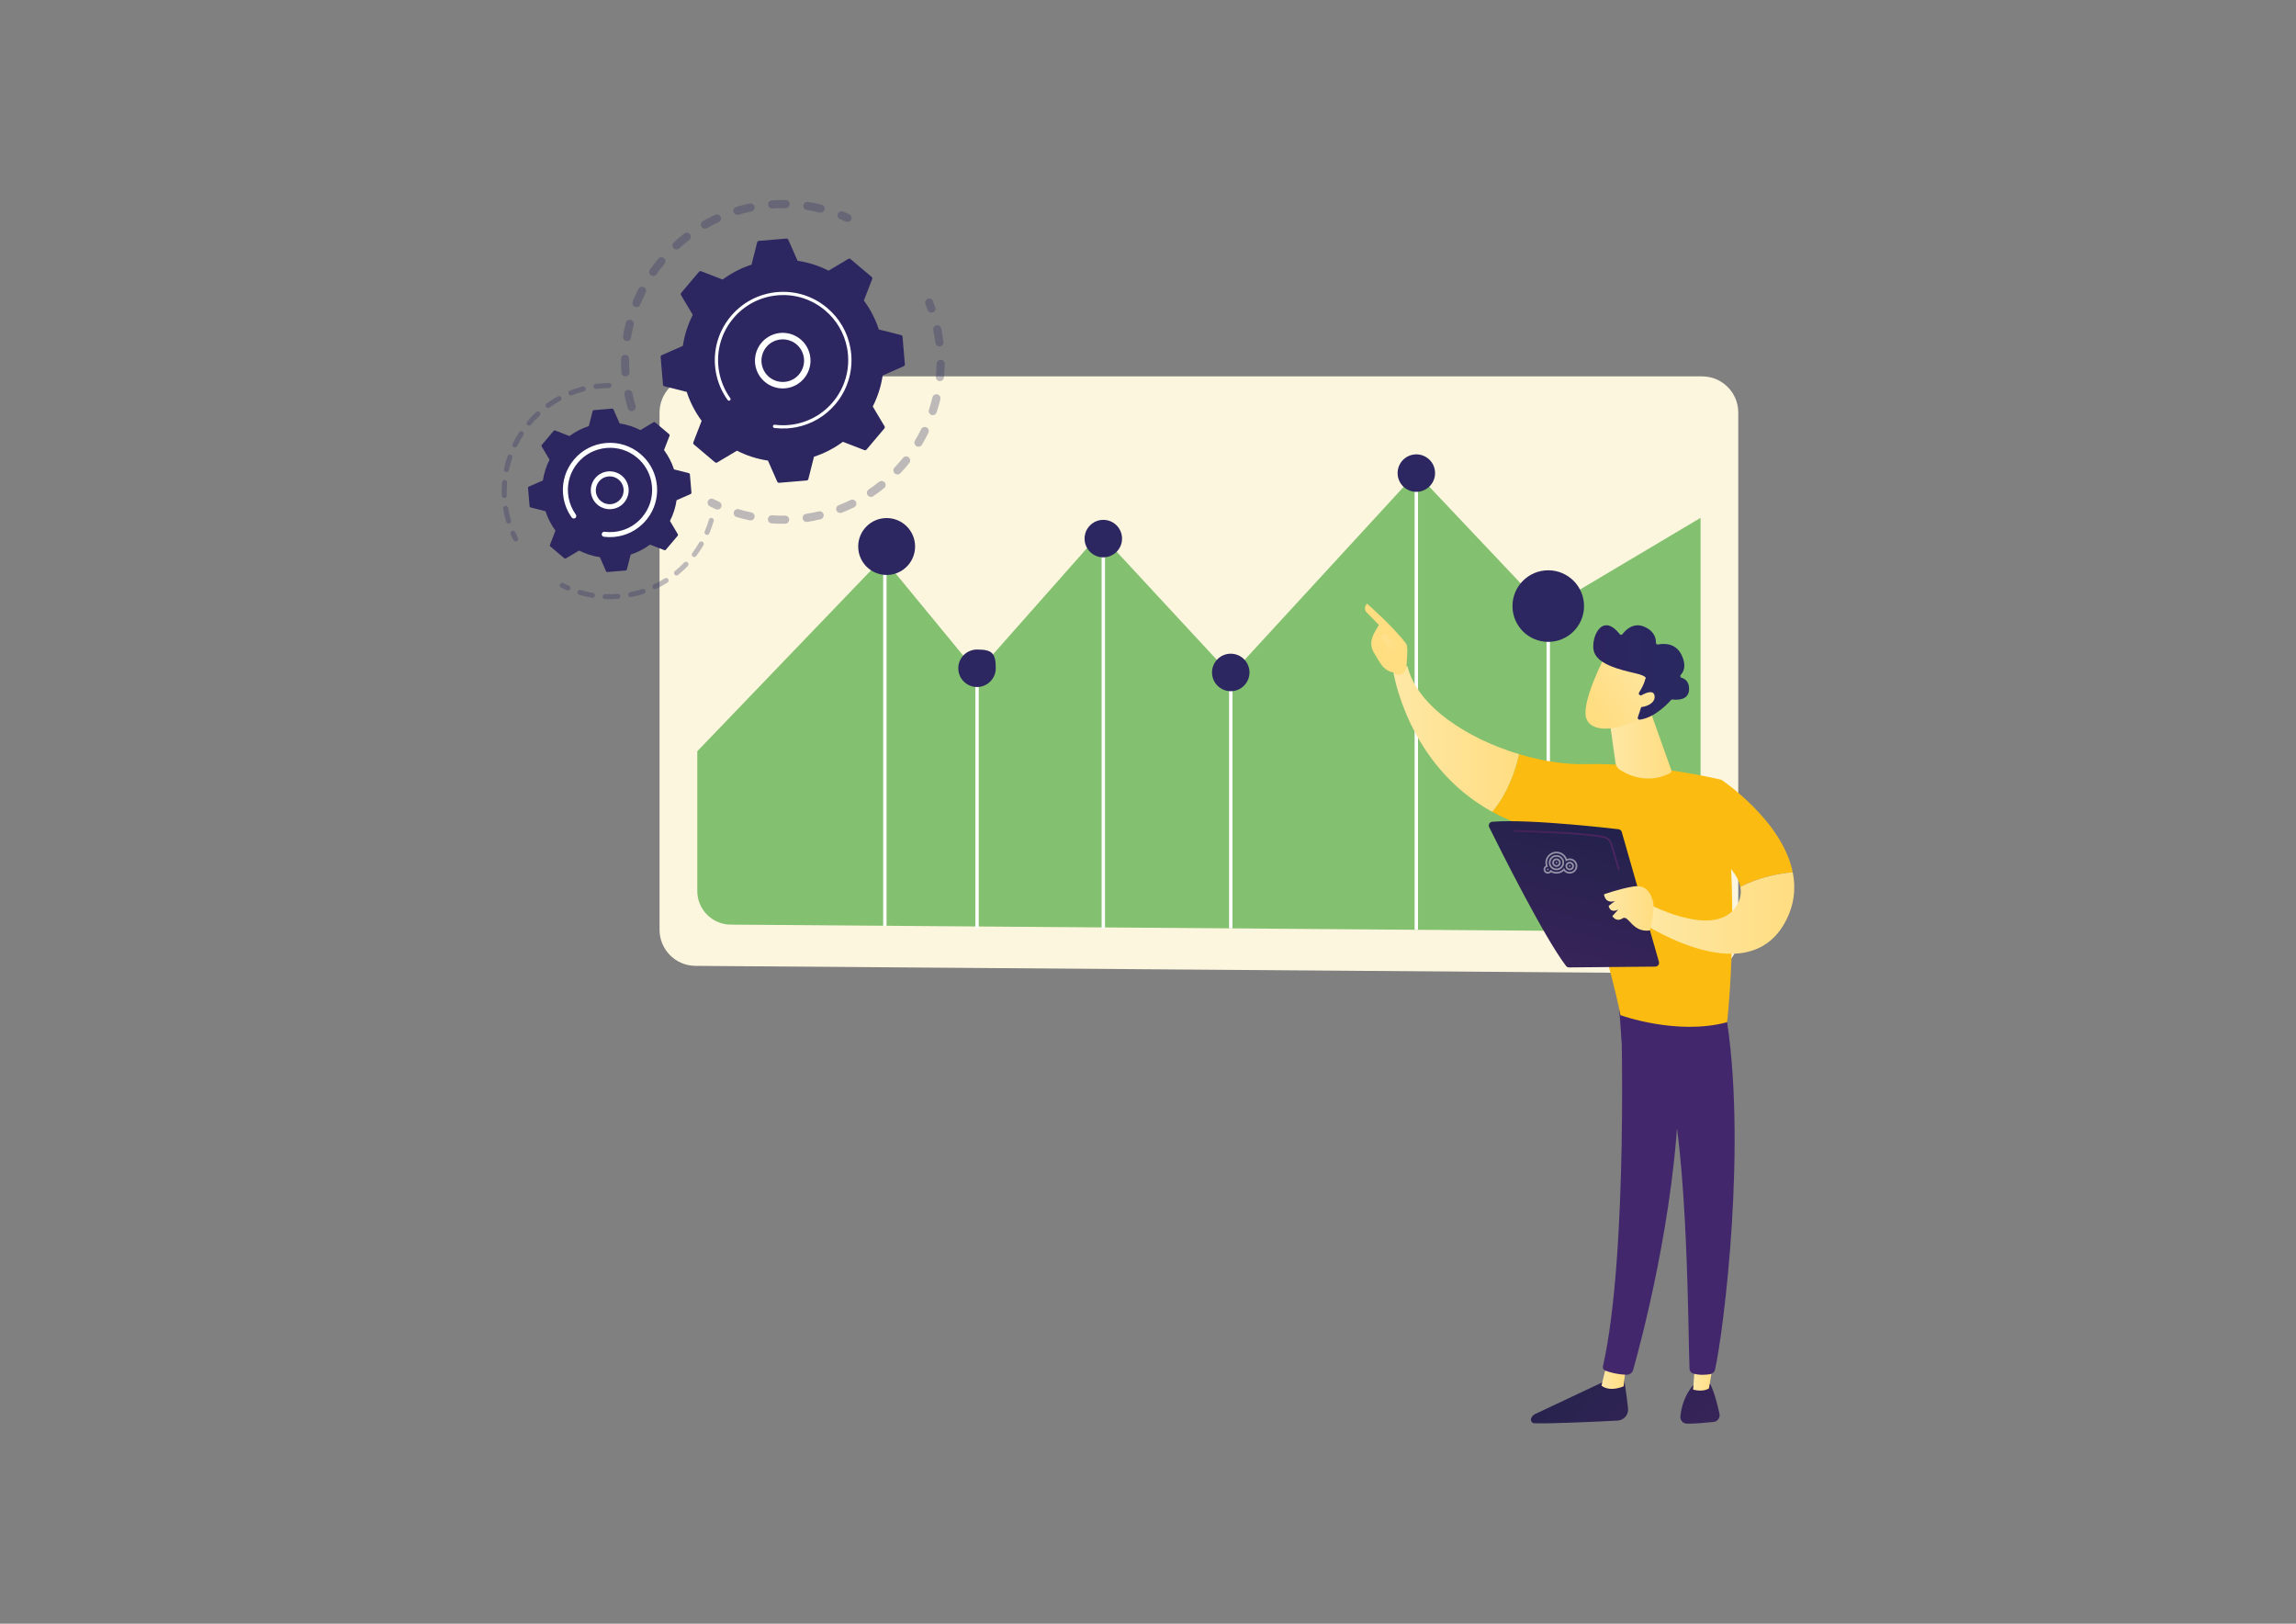 <?xml version="1.0" encoding="UTF-8"?><svg id="a" xmlns="http://www.w3.org/2000/svg" xmlns:xlink="http://www.w3.org/1999/xlink" viewBox="0 0 841.89 595.28"><rect x="0" y="0" width="841.89" height="595.28" fill="#808080" stroke="none"/><defs><style>.t{fill:url(#c);}.t,.u,.v,.w,.x,.y,.z,.aa,.ab,.ac,.ad,.ae,.af,.ag,.ah,.ai,.aj,.ak,.al,.am,.an,.ao,.ap,.aq{stroke-width:0px;}.u{fill:url(#e);}.v{fill:url(#g);}.w{fill:url(#i);}.x{fill:url(#l);}.y{fill:url(#b);}.z{fill:url(#q);}.aa{fill:#fbbb10;}.ab{fill:url(#n);}.ac{fill:url(#h);}.ar{opacity:.3;}.ad{fill:url(#j);}.ae{fill:#fcf6de;}.af{fill:url(#d);}.ag{fill:#83c06f;}.ah{fill:url(#f);}.ai{fill:url(#m);}.aj{fill:#feffff;}.ak,.am{fill:#fff;}.al{fill:url(#r);}.am{opacity:.5;}.an{fill:url(#k);}.ao{fill:url(#p);}.ap{fill:url(#o);}.aq{fill:#2c2760;}</style><linearGradient id="b" x1="-1304.76" y1="508.01" x2="-1405.89" y2="618.01" gradientTransform="translate(-746.33 1.1) rotate(179.46) scale(1 -1)" gradientUnits="userSpaceOnUse"><stop offset="0" stop-color="#21224a"/><stop offset="1" stop-color="#57266f"/></linearGradient><linearGradient id="c" x1="-1337.58" y1="516.18" x2="-1328.6" y2="516.18" gradientTransform="translate(-746.33 1.1) rotate(179.46) scale(1 -1)" gradientUnits="userSpaceOnUse"><stop offset="0" stop-color="#ffdd81"/><stop offset="1" stop-color="#fee8a6"/></linearGradient><linearGradient id="d" x1="-5743.59" y1="5515.75" x2="-5662.33" y2="5422.15" gradientTransform="translate(-746.33 1.1) rotate(179.46) scale(1 -1)" gradientUnits="userSpaceOnUse"><stop offset="0" stop-color="#46276e"/><stop offset="1" stop-color="#43276c"/></linearGradient><linearGradient id="e" x1="-1327.45" y1="487.15" x2="-1428.58" y2="597.16" xlink:href="#b"/><linearGradient id="f" x1="-1369.96" y1="515.72" x2="-1362.2" y2="515.72" xlink:href="#c"/><linearGradient id="g" x1="-5756.95" y1="5504.15" x2="-5675.69" y2="5410.55" xlink:href="#d"/><linearGradient id="h" x1="-1300.61" y1="281.83" x2="-1254.72" y2="281.83" xlink:href="#c"/><linearGradient id="i" x1="-1883.82" y1="273.2" x2="-1853.02" y2="343.27" gradientTransform="translate(2402.44 -27.88) rotate(-.54)" xlink:href="#c"/><linearGradient id="j" x1="-1254.93" y1="250.8" x2="-1242.09" y2="231.04" xlink:href="#c"/><linearGradient id="k" x1="-1401.03" y1="346.83" x2="-1342.96" y2="346.83" xlink:href="#c"/><linearGradient id="l" x1="-1356.44" y1="284.74" x2="-1333.47" y2="284.74" xlink:href="#c"/><linearGradient id="m" x1="-9147.83" y1="308.62" x2="-9156.41" y2="280.32" gradientTransform="translate(-6094.34 -6000.14) rotate(-138.79) scale(1 -1)" xlink:href="#c"/><linearGradient id="n" x1="-17061.75" y1="246.54" x2="-17026.6" y2="246.54" gradientTransform="translate(-16442.4) rotate(-180) scale(1 -1)" gradientUnits="userSpaceOnUse"><stop offset="0" stop-color="#282960"/><stop offset="1" stop-color="#2d2560"/></linearGradient><linearGradient id="o" x1="-9156.6" y1="308.49" x2="-9164.32" y2="283.02" gradientTransform="translate(-6094.34 -6000.14) rotate(-138.79) scale(1 -1)" xlink:href="#c"/><linearGradient id="p" x1="-1625.95" y1="297.72" x2="-1593.91" y2="431.25" gradientTransform="translate(-1041.6) rotate(-180) scale(1 -1)" xlink:href="#b"/><linearGradient id="q" x1="-1647.91" y1="333.05" x2="-1629.76" y2="333.05" gradientTransform="translate(-1041.6) rotate(-180) scale(1 -1)" xlink:href="#c"/><linearGradient id="r" x1="-17036.33" y1="311.67" x2="-16997.57" y2="311.67" gradientTransform="translate(-16442.4) rotate(-180) scale(1 -1)" gradientUnits="userSpaceOnUse"><stop offset="0" stop-color="#4c2561"/><stop offset="1" stop-color="#442259"/></linearGradient></defs><path class="ae" d="M624.03,356.87l-369.04-2.77c-7.28-.05-13.15-5.97-13.15-13.25v-189.61c0-7.32,5.93-13.25,13.25-13.25h369.04c7.32,0,13.25,5.93,13.25,13.25v192.38c0,7.36-5.99,13.31-13.35,13.25Z"/><path class="ag" d="M566.79,223.59l-47.45-50.17-68.04,74.01-48.01-51.81-45.03,50.9-34.53-41.95-68.05,70.85v51.23c0,6.77,5.46,12.28,12.23,12.33l343.23,2.58c6.84.05,12.42-5.48,12.42-12.33v-139.38l-56.76,33.74Z"/><rect class="ak" x="567.08" y="222.2" width="1.25" height="119.37"/><rect class="ak" x="518.71" y="173.42" width="1.25" height="167.45"/><rect class="ak" x="450.67" y="246.53" width="1.25" height="93.84"/><rect class="ak" x="403.93" y="197.46" width="1.25" height="142.9"/><rect class="ak" x="357.63" y="245" width="1.25" height="95.36"/><rect class="ak" x="323.83" y="201.02" width="1.25" height="138.43"/><path class="aq" d="M335.54,200.36c0,5.76-4.67,10.43-10.43,10.43s-10.43-4.67-10.43-10.43,4.67-10.43,10.43-10.43,10.43,4.67,10.43,10.43Z"/><path class="aq" d="M365.12,245c0,3.79-3.08,6.87-6.87,6.87s-6.87-3.08-6.87-6.87,3.08-6.87,6.87-6.87c5.55,0,6.87,1.32,6.87,6.87Z"/><path class="aq" d="M411.43,197.46c0,3.79-3.08,6.87-6.87,6.87s-6.87-3.08-6.87-6.87,3.08-6.87,6.87-6.87,6.87,3.08,6.87,6.87Z"/><path class="aq" d="M458.16,246.53c0,3.79-3.08,6.87-6.87,6.87s-6.87-3.08-6.87-6.87,3.08-6.87,6.87-6.87,6.87,3.08,6.87,6.87Z"/><circle class="aq" cx="519.34" cy="173.42" r="6.87" transform="translate(-25.95 123.96) rotate(-13.28)"/><circle class="aq" cx="567.71" cy="222.2" r="13.12"/><path class="y" d="M595.3,504.61s1.1,5.92,1.67,11.78c.22,2.29-1.53,4.3-3.83,4.42-7.81.4-24.53,1.19-30.53.98-.9-.03-1.5-.95-1.18-1.79h0c.27-.71.81-1.28,1.49-1.6l27.5-12.96,4.87-.84Z"/><path class="t" d="M596.13,501.12l-.77,7.1s-4.82,2.3-8.14-.21l1.93-7.92,6.99,1.03Z"/><path class="af" d="M594.22,367.79c.38,1.85,2.83,92.4-6.46,133.09-.15.66.19,1.34.82,1.59,1.49.59,4.41,1.44,7.9,1.53,1.08.03,2.04-.69,2.34-1.73,2.68-9.44,15.49-56.75,16.79-101.84,1.45-50.38-.02-1.71-.02-1.71l-1.43-31.12-19.94.19Z"/><path class="u" d="M627.1,507.4s1.7,2.98,3.39,10.92c.31,1.43-.69,2.82-2.14,2.98-2.58.28-6.55.64-9.73.65-1.47,0-2.62-1.26-2.46-2.72.32-2.91,1.38-7.68,4.74-11.43l6.21-.4Z"/><path class="ah" d="M628.48,498.27l-1.86,10.74s-1.93,1.46-5.79.45l.83-11.55,6.82.35Z"/><path class="v" d="M632.57,370.21c8.37,47.71-.59,118.12-3.71,131.92-.19.84-.86,1.5-1.72,1.65-1.45.25-3.83.47-6.2-.19-.81-.23-1.39-.95-1.43-1.8-.54-11.12-.41-79.44-8.04-106.37-.39-1.36-1.23-2.55-2.4-3.36l-14.42-10.04-1.25-16.44,39.17,4.64Z"/><path class="aa" d="M581.25,280.14c23.73-.62,49.97,5.75,49.97,5.75,7.47,41.2,2.08,88.86,2.08,88.86-18.32,4.99-39.12-2.57-39.12-2.57-3.22-17.22-17.93-65.63-17.93-65.63-11.61-1.33-21.19-4.58-29.1-8.93,5.93-7.01,8.68-15.89,9.86-21.13,8.41,2.53,16.92,3.84,24.24,3.65Z"/><path class="ac" d="M510.83,245.86c2.3-2.84,5.27-1.53,5.27-1.53,3.63,14.72,22.06,26.5,40.92,32.17-1.18,5.24-3.92,14.12-9.86,21.13-31.39-17.25-36.33-51.76-36.33-51.76Z"/><path class="w" d="M511.4,246.57c-.24.78,2.6,1.93,4.23-1.26.04-1.52.91-8.04-.01-9.27-4.9-6.55-14.36-14.73-14.36-14.73-1.57,1.58-.25,3.1-.25,3.1l4.59,4.7c-.94,1.73-2.08,3.19-2.61,5.28-.4,1.58-.13,3.26.68,4.69.81,1.43,1.92,3.29,2.96,4.74,1.98,2.75,4.76,2.75,4.76,2.75Z"/><path class="ad" d="M507.62,232.17l4.18,3.47,1.34,3.49-3.66,4.14s-1.31-6.93-2.25-8.42c-.94-1.49-.47-2.22.39-2.67Z"/><path class="aa" d="M622.34,308.96l8.88-23.06s22.31,14.85,26.14,33.91c-4.19.35-11.8,1.51-19.22,5.35-1.73-9-15.8-16.19-15.8-16.19Z"/><path class="an" d="M603.18,330.76s25.02,13.83,33.3,1.74c1.72-2.51,2.11-4.99,1.66-7.35,7.42-3.84,15.03-5,19.22-5.35,1.15,5.75.63,11.87-2.69,18.09-14.45,27.05-54.72-.96-54.72-.96l3.23-6.17Z"/><path class="x" d="M605.1,260.65l7.76,21.76c.13.36-.02.76-.35.95-2.05,1.16-9.43,4.52-18.42-1.06-.94-.58-1.58-1.54-1.73-2.63l-2.63-18.87,15.37-.15Z"/><path class="ai" d="M588.48,240.58s-8.14,15.69-7.02,21.98c1.12,6.29,11.39,5.74,20.32.54l6.11-16.91-19.41-5.61Z"/><path class="ab" d="M601.3,254.83c-.37-.16-.51-.6-.29-.94.65-1.02,1.88-3.1,2.26-4.92,0,0,1.48-.97-3.81-2.18-5.3-1.21-13.19-3.1-14.89-7.58-1.66-4.37,2.48-15.44,9.33-6.72.26.33.77.33,1.02,0,1.1-1.45,3.98-4.48,8.05-2.7,3.81,1.66,4.26,4.44,4.22,5.84-.01.41.36.73.76.65,1.91-.38,6.51-.74,8.7,3.96,1.81,3.87.68,6.08-.36,7.17-.34.35-.18.92.28,1.06,1.26.37,2.9,1.43,2.77,4.38-.19,4.08-4.75,3.77-6.05,3.59-.21-.03-.43.05-.57.21-1.1,1.24-6.07,6.52-11.49,7.2-.47.06-.84-.4-.69-.85l2.28-6.85c.11-.32-.05-.66-.36-.8l-1.17-.5Z"/><path class="ap" d="M600.37,255.81s5.86-4.11,6.33-.7c.46,3.41-5.27,4.99-8.13,3.75l1.8-3.05Z"/><path class="ao" d="M608.29,352.61l-13.63-47.6c-.15-.54-.62-.93-1.17-1-2.47-.29-9.62-1.1-17.89-1.8-9.95-.84-21.51-1.52-28.41-.94-.98.08-1.57,1.12-1.14,2,3.93,7.94,20.08,40.26,28.17,50.85.27.35.68.56,1.12.55l31.62-.29c.92,0,1.58-.89,1.33-1.78Z"/><path class="z" d="M605,341.12s1.9-7.81,1.13-10.58c-.77-2.77-2.25-6.33-7.2-5.54-4.95.79-10.78,2.87-10.78,2.87,0,0,.29,3.61,4.05,2.44l-2.33,1.8s.33,2.89,3.51,1.35l-2.17,2.39s1.36,2.37,3.7.85c2.34-1.52,3.46,5.35,10.08,4.41Z"/><path class="al" d="M593.32,319.01l.62-.18-2.77-9.41c-.43-1.46-1.61-2.56-3.07-2.86-8.78-1.83-32.66-2.22-32.9-2.22v.65c.23,0,24.05.39,32.77,2.21,1.23.26,2.22,1.18,2.58,2.41l2.77,9.41Z"/><path id="s" class="am" d="M570.72,314.71c-.86,0-1.57.69-1.57,1.55s.7,1.55,1.57,1.55,1.56-.69,1.56-1.55-.7-1.55-1.56-1.55ZM570.72,317.19c-.52,0-.94-.42-.94-.93s.42-.93.94-.93.94.42.94.93-.42.93-.94.93ZM570.72,313.47c-1.55,0-2.82,1.25-2.82,2.79s1.26,2.79,2.82,2.79c.83,0,1.59-.36,2.1-.93.29-.33.51-.72.62-1.16.06-.22.09-.46.09-.7,0-.21-.02-.42-.07-.62-.29-1.23-1.4-2.17-2.74-2.17ZM572.85,316.75s-.02.06-.02.09c-.26.91-1.1,1.58-2.11,1.58-1.21,0-2.19-.97-2.19-2.17s.98-2.17,2.19-2.17,2.19.97,2.19,2.17c0,.17-.02.33-.06.49ZM575.57,314.71c-.36,0-.7.07-1.02.19-.56-1.55-2.06-2.67-3.83-2.67-2.25,0-4.07,1.8-4.07,4.03,0,.33.04.66.12.97.01.05.02.1.04.15-.49.26-.82.77-.82,1.36,0,.85.7,1.55,1.56,1.55.46,0,.88-.2,1.17-.52.59.33,1.27.52,2,.52,1.03,0,1.97-.38,2.68-1,.52.61,1.3,1,2.16,1,1.55,0,2.82-1.25,2.82-2.79s-1.26-2.79-2.82-2.79ZM575.57,319.66c-.7,0-1.32-.33-1.72-.83-.14-.17-.25-.37-.33-.58-.13.18-.29.35-.46.51-.61.56-1.43.91-2.34.91-.61,0-1.18-.16-1.68-.43-.13-.07-.26-.15-.38-.24-.06-.05-.12-.09-.18-.14-.01.12-.05.24-.11.34-.05.08-.11.16-.18.22-.17.15-.39.25-.64.25-.52,0-.94-.42-.94-.93,0-.32.17-.61.42-.77.11-.07.23-.12.37-.15.05,0,.1-.01.15-.01.03,0,.07,0,.1,0-.1-.19-.18-.39-.24-.59,0,0,0-.01,0-.02-.09-.3-.13-.61-.13-.94,0-1.88,1.54-3.41,3.44-3.41,1.52,0,2.81.99,3.27,2.34.07.21.12.44.15.67.17-.15.37-.27.58-.36.26-.11.55-.17.85-.17,1.21,0,2.19.97,2.19,2.17s-.98,2.17-2.19,2.17ZM575.88,317.5c0,.17-.14.31-.31.31s-.31-.14-.31-.31.14-.31.31-.31.31.14.31.31ZM571.03,316.26c0,.17-.14.31-.31.31s-.31-.14-.31-.31.14-.31.31-.31.31.14.31.31ZM567.87,318.74c0,.1-.05.2-.13.25-.05.04-.11.06-.18.06-.17,0-.31-.14-.31-.31,0-.09.04-.17.1-.23.05-.05.13-.08.21-.08.17,0,.31.14.31.31ZM575.57,315.95c-.29,0-.55.08-.78.21-.36.21-.63.55-.73.95-.03.12-.05.25-.05.39,0,.29.08.56.23.8.27.45.77.75,1.34.75.86,0,1.56-.69,1.56-1.55s-.7-1.55-1.56-1.55ZM575.57,318.43c-.52,0-.94-.41-.94-.93,0-.08,0-.16.03-.23.1-.4.47-.7.91-.7.52,0,.94.41.94.93s-.42.93-.94.93Z"/><g class="ar"><path class="aq" d="M231.9,150.7c-.74.14-1.48-.3-1.7-1.04-.48-1.61-.89-3.26-1.24-4.91-.17-.8.35-1.59,1.15-1.76,0,0,.02,0,.03,0,.79-.15,1.56.37,1.73,1.16.32,1.57.72,3.14,1.17,4.67.23.79-.21,1.61-1,1.85-.05.02-.1.03-.15.04ZM229.61,137.96c-.06.01-.12.02-.18.02-.82.06-1.53-.56-1.58-1.38-.11-1.68-.15-3.38-.12-5.06.01-.82.69-1.47,1.51-1.46.82.01,1.47.69,1.46,1.51-.03,1.59.01,3.21.12,4.81.05.76-.48,1.42-1.21,1.56ZM230.19,125.04c-.16.03-.33.03-.51,0-.81-.13-1.36-.89-1.23-1.7.26-1.66.6-3.33,1.01-4.96.2-.8,1-1.28,1.8-1.08.8.2,1.28,1,1.08,1.8-.39,1.55-.71,3.14-.96,4.71-.1.64-.59,1.12-1.19,1.23ZM233.65,112.56c-.27.05-.55.03-.83-.08-.76-.31-1.13-1.17-.82-1.93.63-1.56,1.33-3.11,2.09-4.61.37-.73,1.26-1.02,2-.65.73.37,1.03,1.26.65,2-.72,1.43-1.39,2.9-1.99,4.38-.2.49-.62.82-1.11.91ZM239.79,101.17c-.38.07-.78,0-1.12-.24-.67-.47-.84-1.39-.37-2.07.96-1.38,1.99-2.74,3.06-4.03.52-.63,1.46-.72,2.09-.2.63.52.72,1.46.2,2.09-1.02,1.23-2,2.52-2.91,3.83-.23.33-.58.54-.95.61ZM248.31,91.43c-.49.09-1.01-.06-1.37-.46-.55-.61-.51-1.54.09-2.1,1.24-1.14,2.55-2.23,3.88-3.26.65-.5,1.58-.38,2.08.27.5.65.38,1.58-.27,2.08-1.27.98-2.51,2.02-3.68,3.1-.21.19-.47.31-.73.36ZM301.17,77.94c-.2.04-.42.03-.63-.02-1.55-.38-3.14-.7-4.72-.95-.81-.13-1.36-.89-1.24-1.7.13-.81.89-1.36,1.7-1.24,1.66.26,3.34.6,4.97,1,.8.2,1.28,1,1.09,1.8-.14.58-.62,1-1.17,1.11ZM258.76,83.81c-.61.11-1.24-.16-1.56-.73-.41-.71-.16-1.62.56-2.03,1.46-.83,2.98-1.61,4.51-2.31.75-.34,1.63-.02,1.97.73.34.75.02,1.63-.73,1.97-1.45.67-2.89,1.41-4.28,2.19-.15.08-.3.14-.46.17ZM288.33,76.28c-.1.02-.2.03-.3.03-1.6-.03-3.22.02-4.81.13-.82.06-1.53-.56-1.58-1.38-.06-.82.56-1.53,1.38-1.58,1.68-.12,3.38-.16,5.06-.14.82.01,1.48.69,1.46,1.51-.01.72-.53,1.31-1.21,1.44ZM270.66,78.73c-.74.14-1.47-.3-1.69-1.03-.24-.79.21-1.61,1-1.85,1.61-.48,3.26-.9,4.91-1.24.01,0,.02,0,.03,0,.79-.15,1.56.36,1.73,1.16.17.8-.35,1.59-1.15,1.76-1.57.33-3.13.73-4.66,1.18-.05.01-.1.03-.16.04Z"/><path class="aq" d="M311.03,81.35c-.29.05-.59.02-.88-.11-.7-.31-1.42-.62-2.13-.91-.76-.31-1.13-1.17-.82-1.93.31-.76,1.17-1.13,1.93-.82.75.3,1.51.62,2.24.95.75.34,1.08,1.22.75,1.96-.21.46-.62.76-1.08.85Z"/></g><g class="ar"><path class="aq" d="M341.8,114.59c-.7.13-1.42-.26-1.67-.96-.26-.72-.54-1.45-.82-2.16-.31-.76.06-1.63.82-1.93.76-.31,1.63.06,1.93.82.3.75.6,1.52.87,2.28.28.77-.13,1.62-.9,1.9-.08.03-.15.05-.23.06Z"/><path class="aq" d="M298.03,190.99c-.67.13-1.35.24-2.03.34-.81.12-1.57-.43-1.69-1.25-.12-.81.44-1.57,1.24-1.69,1.57-.24,3.13-.54,4.65-.9.8-.19,1.6.3,1.79,1.1.19.8-.3,1.6-1.1,1.79-.94.22-1.9.43-2.86.61ZM288.18,191.98c-.08.02-.17.02-.25.03-1.66.03-3.33-.02-4.98-.13-.82-.06-1.44-.77-1.38-1.58.06-.82.77-1.44,1.58-1.38,1.57.11,3.16.15,4.73.12.82-.01,1.5.64,1.51,1.46.01.73-.51,1.35-1.21,1.48ZM308.35,188.05c-.69.13-1.39-.25-1.66-.92-.3-.77.08-1.63.85-1.92,1.46-.57,2.92-1.21,4.33-1.9.74-.36,1.63-.06,1.99.68.36.74.06,1.63-.68,1.99-1.49.73-3.02,1.4-4.57,2-.09.03-.18.06-.27.08ZM275.5,190.77c-.19.03-.38.03-.58,0-1.62-.34-3.25-.75-4.83-1.22-.79-.23-1.23-1.06-1-1.85.23-.79,1.06-1.23,1.85-1,1.51.45,3.05.84,4.59,1.16.8.17,1.32.95,1.15,1.76-.13.61-.61,1.05-1.18,1.16ZM319.63,182.15c-.56.11-1.16-.12-1.51-.63-.46-.68-.28-1.6.4-2.06,1.3-.88,2.58-1.82,3.81-2.81.64-.51,1.57-.41,2.09.23.51.64.41,1.57-.23,2.09-1.29,1.04-2.64,2.03-4.01,2.96-.17.12-.36.19-.56.23ZM329.34,173.92c-.45.08-.94-.04-1.29-.38-.6-.56-.62-1.5-.06-2.1,1.08-1.14,2.13-2.35,3.11-3.57.51-.64,1.45-.75,2.09-.23.64.51.75,1.45.23,2.09-1.03,1.29-2.13,2.56-3.27,3.76-.22.24-.51.38-.8.44ZM337.03,163.76c-.34.06-.71,0-1.03-.19-.7-.42-.93-1.33-.51-2.04.81-1.35,1.57-2.75,2.26-4.16.36-.74,1.25-1.04,1.99-.68.74.36,1.04,1.25.68,1.99-.73,1.48-1.52,2.96-2.37,4.38-.23.38-.6.62-1,.7ZM342.31,152.18c-.24.04-.49.03-.74-.05-.78-.26-1.2-1.1-.95-1.88.49-1.5.93-3.03,1.29-4.56.19-.8.99-1.29,1.79-1.1.8.19,1.29.99,1.1,1.79-.38,1.61-.84,3.22-1.36,4.8-.18.53-.62.9-1.14,1ZM344.93,139.71c-.13.03-.27.03-.42.02-.82-.08-1.42-.8-1.34-1.62.15-1.56.23-3.15.25-4.73,0-.82.68-1.48,1.5-1.47.82,0,1.48.68,1.47,1.5-.02,1.66-.11,3.33-.27,4.98-.06.67-.57,1.2-1.21,1.32ZM344.74,126.98s-.06.01-.09.01c-.81.1-1.56-.48-1.66-1.29-.14-1.15-.32-2.31-.54-3.44-.08-.41-.16-.82-.24-1.23-.17-.8.35-1.59,1.15-1.76.81-.19,1.59.35,1.76,1.15.09.43.18.86.26,1.29.22,1.2.41,2.41.56,3.62.1.78-.43,1.5-1.2,1.64Z"/><path class="aq" d="M263.36,186.79c-.29.05-.6.02-.89-.11-.73-.33-1.47-.69-2.2-1.06-.73-.37-1.02-1.26-.65-2,.37-.73,1.26-1.03,2-.65.69.35,1.39.69,2.08,1,.75.34,1.08,1.22.74,1.97-.21.46-.62.76-1.08.84Z"/></g><path class="aq" d="M262.17,169.48c.23.19.55.22.8.07l7.26-4.32c3.52,1.79,7.34,3.04,11.36,3.63l3.41,7.73c.12.27.4.44.69.41l10.1-.85c.3-.02.54-.23.61-.52l2.07-8.19c3.86-1.25,7.43-3.12,10.6-5.47l7.88,3.05c.28.11.59.03.78-.2l6.54-7.74c.19-.23.22-.55.07-.8l-4.32-7.26c1.79-3.52,3.04-7.34,3.63-11.36l7.73-3.41c.27-.12.44-.4.41-.69l-.85-10.1c-.02-.3-.23-.54-.52-.61l-8.19-2.07c-1.25-3.86-3.12-7.43-5.47-10.6l3.05-7.88c.11-.28.03-.59-.2-.78l-7.74-6.54c-.23-.19-.55-.22-.8-.07l-7.26,4.32c-3.52-1.79-7.34-3.04-11.36-3.63l-3.41-7.73c-.12-.27-.4-.44-.69-.41l-10.1.85c-.3.02-.54.23-.61.52l-2.07,8.19c-3.86,1.25-7.43,3.12-10.6,5.47l-7.88-3.05c-.28-.11-.59-.03-.78.2l-6.54,7.74c-.19.23-.22.55-.07.8l4.32,7.26c-1.79,3.52-3.04,7.34-3.63,11.36l-7.73,3.41c-.27.12-.44.4-.41.69l.85,10.1c.02.3.23.54.52.61l8.19,2.07c1.25,3.86,3.12,7.43,5.47,10.6l-3.05,7.88c-.11.28-.03.59.2.78l7.74,6.54Z"/><path class="aj" d="M288.88,142.23c-4.88.91-9.84-1.87-11.5-6.7-1.83-5.31,1.01-11.12,6.32-12.95,2.57-.89,5.34-.71,7.78.48,2.45,1.19,4.28,3.27,5.16,5.84,1.83,5.31-1.01,11.12-6.32,12.95-.48.16-.96.29-1.45.38ZM285.6,124.53c-.38.07-.75.17-1.12.3-4.07,1.4-6.25,5.85-4.85,9.93,1.4,4.07,5.85,6.25,9.93,4.85,4.07-1.4,6.25-5.85,4.85-9.93-.68-1.97-2.08-3.56-3.96-4.48-1.52-.74-3.21-.97-4.85-.66Z"/><path class="aj" d="M291.79,156.66c-.84.16-1.69.27-2.55.34h0c-.27.02-.54.04-.81.06-1.34.07-2.68.03-4.01-.11-.02,0-.04,0-.05,0-.05,0-.1-.01-.15-.02-.1-.01-.2-.02-.3-.04-.26-.03-.46-.23-.51-.48-.01-.06-.01-.12,0-.19.04-.33.34-.55.67-.51,1.67.22,3.38.25,5.08.11,8.43-.71,15.47-5.74,19.14-12.72,2.04-3.88,3.04-8.37,2.64-13.06-.07-.82-.18-1.63-.33-2.43-1.01-5.38-3.81-10.21-8.05-13.8-4.87-4.11-11.05-6.09-17.4-5.55-13.12,1.1-22.88,12.67-21.78,25.78.07.81.18,1.61.33,2.4.64,3.43,2.03,6.69,4.07,9.53.05.07.09.15.1.24.04.22-.04.45-.24.59-.27.19-.64.13-.83-.14-2.14-2.98-3.6-6.4-4.28-10-.16-.83-.27-1.67-.34-2.52-1.16-13.77,9.1-25.91,22.87-27.06,6.67-.56,13.16,1.51,18.27,5.83,4.45,3.76,7.39,8.83,8.45,14.48.16.84.27,1.69.35,2.55.56,6.67-1.51,13.16-5.83,18.27-3.76,4.45-8.84,7.39-14.49,8.45Z"/><g class="ar"><path class="aq" d="M189.26,198.5c-.39.07-.8-.11-.99-.49-.35-.69-.69-1.41-1-2.12-.2-.46.01-1,.48-1.21.46-.2,1.01.01,1.21.48.3.68.62,1.36.95,2.02.23.45.05,1-.4,1.23-.08.04-.16.07-.25.08Z"/><path class="aq" d="M186.65,191.94c-.46.09-.91-.19-1.05-.64-.38-1.29-.7-2.61-.94-3.92-.05-.28-.1-.56-.15-.84-.08-.5.29-.96.76-1.06.5-.08.97.26,1.06.76.04.27.09.53.14.8.23,1.26.54,2.52.9,3.74.14.49-.13,1-.62,1.14-.03,0-.06.02-.09.02ZM185.1,182.54s-.09.01-.13.02c-.51.02-.93-.37-.96-.88-.07-1.62-.04-3.27.09-4.88.04-.51.49-.88.99-.84.51.04.88.48.84.99-.13,1.54-.16,3.11-.09,4.66.02.46-.31.86-.75.94ZM185.87,173.05c-.11.02-.23.02-.36,0-.5-.1-.81-.59-.71-1.09.33-1.59.77-3.18,1.29-4.71.16-.48.68-.74,1.17-.57.48.16.73.69.57,1.16-.5,1.47-.92,2.98-1.23,4.49-.08.37-.38.65-.73.71ZM188.96,164.03c-.19.03-.39.01-.57-.08-.46-.22-.65-.77-.42-1.23.71-1.46,1.52-2.89,2.41-4.25.28-.42.85-.54,1.27-.27.42.28.55.84.27,1.27-.84,1.3-1.62,2.66-2.29,4.05-.13.27-.38.45-.66.5ZM194.15,156.04c-.26.05-.54-.02-.76-.2-.39-.33-.44-.9-.11-1.29,1.05-1.24,2.18-2.43,3.36-3.54.37-.35.95-.32,1.3.05.35.37.32.95-.05,1.3-1.13,1.05-2.21,2.19-3.21,3.38-.14.17-.33.27-.53.31ZM201.12,149.56c-.34.06-.7-.07-.91-.36-.3-.41-.2-.98.21-1.28,1.32-.95,2.7-1.83,4.13-2.61.45-.24,1-.08,1.25.36.24.44.08,1-.36,1.25-1.36.74-2.68,1.58-3.93,2.49-.11.08-.24.13-.37.16ZM209.47,144.98c-.42.08-.86-.15-1.02-.56-.19-.47.04-1,.51-1.19,1.5-.6,3.07-1.11,4.64-1.52.49-.12.99.17,1.12.66.13.49-.17.99-.66,1.12-1.5.39-2.99.88-4.43,1.45-.06.02-.11.04-.17.05ZM223.45,142.24c-.05,0-.11.02-.16.02-1.34.01-2.7.1-4.04.25-.2.02-.4.05-.6.07-.5.07-.96-.29-1.03-.79-.07-.5.29-.98.79-1.03.21-.03.43-.05.64-.08,1.41-.16,2.83-.25,4.24-.27.51,0,.92.4.93.91,0,.45-.32.83-.75.91Z"/></g><g class="ar"><path class="aq" d="M231.42,218.91c-.49.09-.97-.23-1.07-.72-.1-.5.22-.98.72-1.08,1.5-.3,2.99-.69,4.43-1.17.48-.15,1,.1,1.16.58.16.48-.1,1-.58,1.16-1.51.5-3.08.91-4.64,1.23,0,0,0,0-.01,0ZM226.77,219.55s-.07.01-.1.01c-1.59.12-3.21.15-4.8.09-.51-.02-.9-.45-.88-.96.02-.51.45-.9.96-.88,1.52.06,3.06.04,4.58-.08.5-.04.95.34.99.84.04.47-.29.89-.74.97ZM240.32,215.97c-.4.07-.82-.12-1-.51-.22-.46-.02-1,.44-1.22,1.38-.65,2.73-1.4,4.02-2.21.43-.27,1-.14,1.27.29.27.43.14,1-.29,1.27-1.35.85-2.76,1.63-4.21,2.31-.07.03-.15.06-.22.07ZM217.41,219.15c-.1.02-.21.02-.32,0-1.58-.26-3.15-.62-4.69-1.08-.49-.14-.76-.65-.62-1.14.14-.48.65-.76,1.14-.62,1.46.43,2.96.78,4.47,1.03.5.08.84.56.75,1.06-.07.39-.37.68-.74.75ZM248.24,210.96c-.32.06-.66-.05-.88-.32-.32-.39-.26-.97.13-1.29,1.18-.96,2.31-2.01,3.37-3.11.35-.37.93-.38,1.3-.03.37.35.38.93.03,1.3-1.11,1.15-2.29,2.25-3.53,3.26-.12.1-.27.16-.41.19ZM254.73,204.21c-.24.05-.51,0-.72-.17-.41-.3-.49-.88-.18-1.28.92-1.22,1.77-2.51,2.53-3.82.25-.44.82-.59,1.25-.34.44.25.59.81.34,1.25-.8,1.38-1.69,2.73-2.65,4.01-.14.19-.35.31-.56.35ZM259.41,196.09c-.17.03-.35.02-.53-.06-.47-.2-.68-.74-.48-1.2.6-1.4,1.12-2.86,1.54-4.32.14-.49.65-.77,1.14-.63.49.14.77.65.63,1.14-.44,1.53-.98,3.06-1.61,4.53-.13.29-.39.49-.68.54Z"/><path class="aq" d="M208.38,216.48c-.17.03-.36.02-.53-.06-.72-.31-1.43-.65-2.12-1-.45-.23-.63-.78-.4-1.23.23-.45.78-.63,1.23-.4.66.33,1.34.65,2.03.95.46.2.68.74.48,1.21-.13.29-.38.48-.67.54Z"/></g><path class="aq" d="M206.95,204.69c.15.13.37.15.54.04l4.86-2.89c2.35,1.2,4.91,2.03,7.6,2.43l2.28,5.17c.08.18.27.29.46.28l6.76-.57c.2-.02.36-.16.41-.35l1.39-5.48c2.58-.84,4.97-2.09,7.09-3.66l5.27,2.04c.18.07.39.02.52-.13l4.38-5.18c.13-.15.15-.37.04-.54l-2.89-4.86c1.2-2.35,2.03-4.91,2.43-7.6l5.17-2.28c.18-.08.29-.27.28-.46l-.57-6.76c-.02-.2-.16-.36-.35-.41l-5.48-1.39c-.84-2.58-2.09-4.97-3.66-7.09l2.04-5.27c.07-.18.02-.39-.13-.52l-5.18-4.38c-.15-.13-.37-.15-.54-.04l-4.86,2.89c-2.35-1.2-4.91-2.03-7.6-2.43l-2.28-5.17c-.08-.18-.27-.29-.46-.28l-6.76.57c-.2.02-.36.16-.41.35l-1.39,5.48c-2.58.84-4.97,2.09-7.09,3.66l-5.27-2.04c-.18-.07-.39-.02-.52.13l-4.38,5.18c-.13.15-.15.37-.04.54l2.89,4.86c-1.2,2.35-2.03,4.91-2.43,7.6l-5.17,2.28c-.18.08-.29.27-.28.46l.57,6.76c.02.2.16.36.35.41l5.48,1.39c.84,2.58,2.09,4.97,3.66,7.09l-2.04,5.27c-.07.18-.02.39.13.52l5.18,4.38Z"/><path class="aj" d="M224.84,186.57c-1.45.27-2.95.07-4.31-.59-1.67-.81-2.92-2.23-3.52-3.98-1.24-3.62.69-7.57,4.31-8.82,3.63-1.24,7.58.69,8.82,4.31.6,1.75.49,3.64-.33,5.3-.81,1.67-2.23,2.92-3.98,3.52-.33.11-.66.2-.99.26ZM222.64,174.73c-.24.05-.48.11-.73.19-2.66.92-4.08,3.83-3.17,6.49.44,1.29,1.36,2.33,2.59,2.93,1.23.6,2.61.68,3.9.24h0c1.29-.44,2.33-1.36,2.93-2.59.6-1.23.68-2.61.24-3.9-.83-2.42-3.32-3.82-5.76-3.36Z"/><path class="aj" d="M226.85,196.62c-.57.11-1.15.19-1.74.24-1.17.1-2.36.08-3.52-.06-.05,0-.1-.01-.16-.02-.4-.05-.71-.36-.78-.74-.02-.09-.02-.19,0-.29.06-.5.53-.85,1.03-.79,1.09.14,2.19.16,3.29.07h0c.06,0,.12-.01.18-.02,2.59-.24,5.02-1.12,7.13-2.54,1.14-.77,2.19-1.69,3.11-2.76,0,0,.01-.02.02-.03.02-.03.05-.05.07-.08,2.66-3.15,3.94-7.15,3.59-11.27-.04-.53-.12-1.06-.21-1.58-.65-3.48-2.47-6.61-5.21-8.93-3.15-2.66-7.15-3.94-11.26-3.59-4.11.35-7.84,2.27-10.51,5.42-2.66,3.15-3.94,7.15-3.59,11.27.04.52.11,1.04.21,1.56.42,2.22,1.31,4.33,2.64,6.17.08.11.13.24.16.37.06.34-.07.7-.37.91-.41.29-.98.2-1.28-.21-1.48-2.06-2.48-4.41-2.95-6.9-.11-.57-.19-1.15-.24-1.74-.39-4.6,1.04-9.08,4.02-12.6,2.98-3.53,7.15-5.68,11.75-6.07,4.6-.39,9.08,1.04,12.6,4.02,3.07,2.59,5.1,6.09,5.83,9.99.11.58.19,1.17.24,1.76.75,8.91-5.43,16.83-14.03,18.44Z"/></svg>